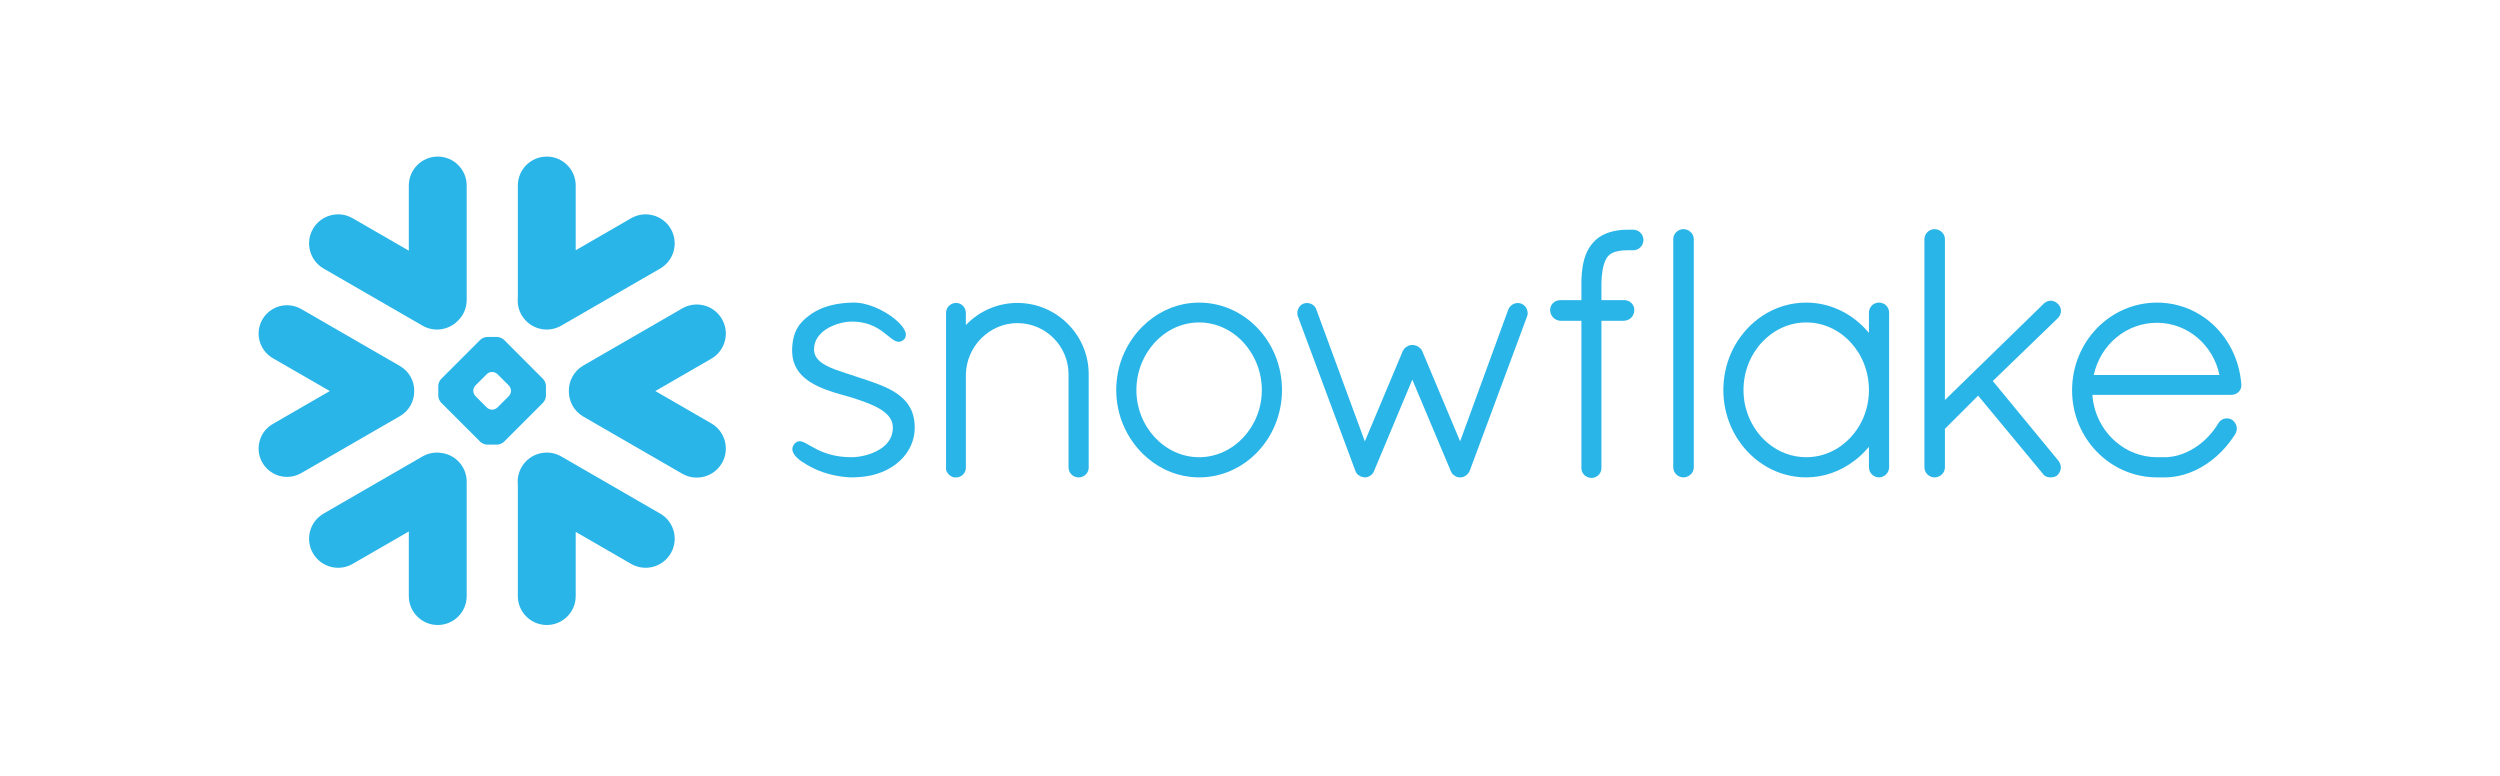 <svg width="232" height="72" viewBox="0 0 232 72" fill="none" xmlns="http://www.w3.org/2000/svg">
<g clip-path="url(#clip0_9618_537)">
<path d="M61.262 47.66L52.086 42.359C50.797 41.617 49.149 42.059 48.403 43.348C48.113 43.855 48 44.414 48.055 44.957V55.316C48.055 56.797 49.258 58 50.742 58C52.223 58 53.426 56.797 53.426 55.316V49.359L58.566 52.328C59.856 53.074 61.508 52.629 62.25 51.34C62.996 50.051 62.555 48.402 61.262 47.66Z" fill="#29B5E8"/>
<path d="M38.441 36.301C38.457 35.344 37.953 34.453 37.125 33.973L27.949 28.676C27.551 28.445 27.094 28.324 26.637 28.324C25.695 28.324 24.82 28.828 24.352 29.641C23.625 30.898 24.059 32.512 25.317 33.238L30.605 36.289L25.317 39.344C24.707 39.695 24.27 40.262 24.09 40.941C23.906 41.621 24 42.332 24.352 42.941C24.82 43.754 25.695 44.258 26.633 44.258C27.094 44.258 27.551 44.137 27.949 43.906L37.125 38.609C37.945 38.133 38.449 37.25 38.441 36.301Z" fill="#29B5E8"/>
<path d="M30.031 24.922L39.207 30.219C40.277 30.84 41.598 30.637 42.441 29.812C42.977 29.32 43.309 28.617 43.309 27.836V17.219C43.309 15.734 42.106 14.531 40.625 14.531C39.141 14.531 37.938 15.734 37.938 17.219V23.262L32.727 20.254C31.438 19.508 29.789 19.949 29.043 21.238C28.297 22.527 28.742 24.176 30.031 24.922Z" fill="#29B5E8"/>
<path d="M50.664 36.73C50.664 36.934 50.547 37.215 50.402 37.363L46.766 41C46.621 41.145 46.336 41.262 46.133 41.262H45.207C45.004 41.262 44.719 41.145 44.574 41L40.934 37.363C40.789 37.215 40.672 36.934 40.672 36.73V35.805C40.672 35.598 40.789 35.316 40.934 35.172L44.574 31.531C44.719 31.387 45.004 31.27 45.207 31.27H46.133C46.336 31.27 46.621 31.387 46.766 31.531L50.402 35.172C50.547 35.316 50.664 35.598 50.664 35.805V36.73ZM47.418 36.285V36.246C47.418 36.098 47.332 35.891 47.227 35.781L46.152 34.711C46.047 34.602 45.84 34.516 45.688 34.516H45.648C45.5 34.516 45.293 34.602 45.184 34.711L44.113 35.781C44.008 35.887 43.922 36.094 43.922 36.246V36.285C43.922 36.438 44.008 36.645 44.113 36.75L45.184 37.824C45.293 37.93 45.5 38.016 45.648 38.016H45.688C45.84 38.016 46.047 37.93 46.152 37.824L47.227 36.75C47.332 36.645 47.418 36.438 47.418 36.285Z" fill="#29B5E8"/>
<path d="M52.086 30.219L61.262 24.922C62.551 24.18 62.996 22.527 62.25 21.238C61.504 19.949 59.855 19.508 58.566 20.254L53.426 23.223V17.219C53.426 15.734 52.223 14.531 50.742 14.531C49.258 14.531 48.055 15.734 48.055 17.219V27.625C48.004 28.164 48.109 28.727 48.402 29.234C49.148 30.523 50.797 30.965 52.086 30.219Z" fill="#29B5E8"/>
<path d="M41.047 42.047C40.438 41.93 39.785 42.027 39.207 42.359L30.031 47.66C28.742 48.402 28.297 50.051 29.043 51.34C29.789 52.633 31.438 53.074 32.727 52.328L37.938 49.32V55.316C37.938 56.797 39.141 58 40.625 58C42.106 58 43.309 56.797 43.309 55.316V44.699C43.309 43.359 42.328 42.25 41.047 42.047Z" fill="#29B5E8"/>
<path d="M66.996 29.609C66.254 28.316 64.601 27.875 63.312 28.621L54.137 33.918C53.258 34.426 52.773 35.355 52.789 36.301C52.781 37.242 53.266 38.16 54.137 38.66L63.312 43.961C64.601 44.703 66.25 44.262 66.996 42.973C67.742 41.684 67.297 40.035 66.008 39.289L60.812 36.289L66.008 33.289C67.301 32.547 67.742 30.898 66.996 29.609Z" fill="#29B5E8"/>
<path d="M207.996 35.668V35.672V35.77C207.996 36.27 207.578 36.641 207.062 36.641H194.172C194.195 36.945 194.234 37.242 194.297 37.535C194.895 40.328 197.285 42.406 200.125 42.43C200.133 42.43 200.277 42.43 200.5 42.43C200.535 42.43 200.57 42.43 200.605 42.43H200.875C200.934 42.43 200.992 42.43 201.055 42.426C201.109 42.426 201.164 42.422 201.219 42.418C201.223 42.418 201.227 42.418 201.23 42.414C202.172 42.34 203.121 41.961 203.969 41.352C203.969 41.352 203.969 41.352 203.973 41.352C204.016 41.32 204.062 41.285 204.105 41.25C204.113 41.246 204.121 41.238 204.133 41.23C204.168 41.203 204.207 41.172 204.246 41.141C204.262 41.129 204.273 41.117 204.289 41.105C204.32 41.082 204.352 41.055 204.383 41.027C204.402 41.012 204.426 40.992 204.445 40.977C204.469 40.953 204.492 40.93 204.52 40.91C204.543 40.887 204.57 40.863 204.594 40.84C204.613 40.824 204.633 40.805 204.652 40.785C204.684 40.758 204.711 40.73 204.742 40.703C204.758 40.688 204.773 40.668 204.789 40.652C204.82 40.621 204.852 40.59 204.883 40.559C204.898 40.543 204.91 40.531 204.926 40.516C204.957 40.48 204.988 40.445 205.02 40.41C205.035 40.398 205.047 40.383 205.059 40.367C205.094 40.332 205.125 40.297 205.156 40.262C205.168 40.246 205.184 40.23 205.195 40.215C205.227 40.176 205.254 40.141 205.285 40.105C205.301 40.086 205.316 40.066 205.332 40.047C205.359 40.012 205.387 39.98 205.41 39.949C205.434 39.918 205.453 39.891 205.473 39.863C205.492 39.836 205.512 39.812 205.531 39.785C205.562 39.742 205.594 39.699 205.621 39.656C205.633 39.641 205.641 39.629 205.648 39.617C205.727 39.504 205.801 39.387 205.875 39.266C205.875 39.266 205.875 39.262 205.879 39.258C205.895 39.23 205.914 39.207 205.934 39.18C205.941 39.168 205.949 39.156 205.961 39.148C205.973 39.129 205.988 39.117 206 39.102C206.012 39.09 206.023 39.078 206.035 39.066C206.051 39.055 206.062 39.043 206.078 39.031C206.09 39.02 206.102 39.008 206.117 39C206.137 38.984 206.16 38.969 206.184 38.957C206.199 38.945 206.219 38.934 206.234 38.926C206.254 38.918 206.27 38.91 206.285 38.902C206.301 38.895 206.316 38.891 206.328 38.883C206.352 38.875 206.371 38.871 206.395 38.863C206.406 38.859 206.414 38.855 206.426 38.852C206.5 38.836 206.578 38.824 206.652 38.824C206.734 38.824 206.82 38.836 206.898 38.859C206.902 38.859 206.902 38.859 206.906 38.859C206.938 38.871 206.973 38.879 207.004 38.895C207.012 38.898 207.02 38.898 207.027 38.902C207.062 38.918 207.094 38.934 207.125 38.953L207.141 38.961C207.57 39.273 207.703 39.82 207.441 40.27L207.438 40.273C207.406 40.324 207.375 40.375 207.344 40.422C207.336 40.434 207.328 40.445 207.32 40.457C206.406 41.848 205.164 42.957 203.777 43.621C203.746 43.633 203.719 43.648 203.688 43.664C203.684 43.664 203.676 43.668 203.672 43.668C203.031 43.965 202.344 44.172 201.609 44.258C201.594 44.258 201.578 44.262 201.562 44.262C201.5 44.27 201.438 44.277 201.375 44.281C201.34 44.281 201.305 44.285 201.266 44.289C201.223 44.289 201.176 44.293 201.133 44.297C201.047 44.297 200.961 44.301 200.875 44.301C200.863 44.301 200.539 44.301 200.32 44.301C200.195 44.301 200.125 44.301 200.117 44.301C195.781 44.27 192.289 40.652 192.289 36.223C192.289 31.719 195.805 28.082 200.176 28.082C200.305 28.082 200.434 28.086 200.562 28.09C202.086 28.168 203.492 28.688 204.66 29.539C204.664 29.543 204.668 29.547 204.672 29.547C204.738 29.594 204.801 29.645 204.863 29.691C204.895 29.719 204.93 29.746 204.965 29.773C204.996 29.797 205.027 29.824 205.059 29.848C206.703 31.219 207.812 33.277 207.996 35.66V35.668ZM194.297 34.801H205.965C205.387 31.988 202.969 29.953 200.176 29.953C197.332 29.953 194.934 31.949 194.297 34.801Z" fill="#29B5E8"/>
<path d="M175.039 28.355C175.184 28.5 175.281 28.695 175.305 28.922C175.305 28.953 175.309 28.984 175.309 29.016V43.363C175.309 43.875 174.879 44.301 174.371 44.301C173.863 44.301 173.438 43.875 173.438 43.363V41.457C173.082 41.887 172.691 42.277 172.266 42.617C172.254 42.629 172.242 42.637 172.23 42.648C172.191 42.68 172.148 42.711 172.109 42.738C170.82 43.73 169.254 44.301 167.617 44.301C164.98 44.301 162.66 42.898 161.277 40.773C161.266 40.758 161.25 40.738 161.238 40.723C161.199 40.656 161.16 40.59 161.117 40.52C161.09 40.477 161.066 40.434 161.039 40.391C161.012 40.348 160.988 40.301 160.965 40.254C160.926 40.188 160.887 40.117 160.852 40.051C160.84 40.027 160.832 40.004 160.82 39.98C160.309 38.965 159.992 37.82 159.938 36.605C159.93 36.469 159.926 36.332 159.926 36.191C159.926 36.051 159.93 35.914 159.938 35.777C159.992 34.562 160.309 33.418 160.82 32.398C160.832 32.379 160.84 32.355 160.852 32.332C160.887 32.266 160.926 32.195 160.965 32.129C160.988 32.082 161.012 32.035 161.039 31.992C161.063 31.949 161.09 31.906 161.117 31.863C161.156 31.797 161.199 31.727 161.238 31.66C161.25 31.645 161.266 31.625 161.277 31.609C162.66 29.484 164.98 28.082 167.617 28.082C169.398 28.082 171.082 28.734 172.422 29.871C172.789 30.18 173.129 30.52 173.438 30.895V29.016C173.438 28.984 173.438 28.953 173.441 28.922C173.465 28.695 173.563 28.5 173.707 28.355C173.707 28.355 173.707 28.355 173.707 28.352C173.723 28.336 173.742 28.324 173.758 28.309C173.762 28.305 173.77 28.297 173.773 28.293C173.785 28.281 173.801 28.273 173.812 28.266C173.824 28.258 173.836 28.246 173.848 28.238C173.855 28.234 173.863 28.23 173.871 28.223C173.891 28.215 173.906 28.203 173.926 28.191C173.93 28.191 173.934 28.188 173.938 28.188C173.961 28.176 173.984 28.164 174.008 28.152C174.008 28.152 174.008 28.152 174.012 28.152C174.066 28.129 174.125 28.113 174.184 28.102C174.187 28.102 174.195 28.098 174.199 28.098C174.223 28.094 174.25 28.09 174.277 28.086C174.309 28.086 174.34 28.082 174.371 28.082C174.406 28.082 174.438 28.086 174.469 28.086C174.496 28.09 174.52 28.094 174.547 28.098C174.551 28.098 174.555 28.102 174.562 28.102C174.621 28.113 174.68 28.129 174.734 28.152H174.738C174.762 28.164 174.785 28.176 174.805 28.188C174.812 28.188 174.816 28.191 174.82 28.191C174.836 28.203 174.855 28.215 174.871 28.223C174.879 28.23 174.891 28.234 174.898 28.238C174.91 28.246 174.922 28.258 174.934 28.266C174.945 28.273 174.957 28.281 174.969 28.293C174.977 28.297 174.98 28.305 174.988 28.309C175.004 28.324 175.023 28.336 175.035 28.352C175.039 28.355 175.039 28.355 175.039 28.355ZM167.617 42.43C170.824 42.43 173.438 39.633 173.438 36.191C173.438 32.734 170.824 29.922 167.617 29.922C164.434 29.922 161.797 32.73 161.797 36.191C161.797 36.301 161.801 36.406 161.805 36.512C161.805 36.559 161.812 36.602 161.812 36.645C161.816 36.707 161.82 36.77 161.828 36.828C161.832 36.879 161.84 36.926 161.844 36.973C161.852 37.027 161.855 37.086 161.863 37.141C161.871 37.184 161.879 37.223 161.883 37.262C161.895 37.324 161.902 37.387 161.914 37.449C161.922 37.48 161.93 37.508 161.934 37.535C161.949 37.609 161.965 37.68 161.98 37.754C161.984 37.77 161.988 37.785 161.996 37.801C162.66 40.473 164.941 42.43 167.617 42.43Z" fill="#29B5E8"/>
<path d="M151.559 21.316H151.305C151.273 21.316 151.238 21.316 151.207 21.32C151.172 21.316 151.141 21.316 151.105 21.316C151.016 21.316 150.926 21.316 150.836 21.32C150.82 21.32 150.801 21.324 150.785 21.324C150.715 21.324 150.645 21.328 150.574 21.336C150.562 21.336 150.547 21.336 150.535 21.336C150.461 21.344 150.391 21.348 150.32 21.355C150.313 21.359 150.305 21.359 150.297 21.359C150.219 21.371 150.145 21.379 150.074 21.391C150.07 21.391 150.066 21.391 150.066 21.391C149.594 21.465 149.168 21.598 148.789 21.785C148.789 21.789 148.785 21.789 148.781 21.789C148.727 21.82 148.668 21.852 148.613 21.883C148.602 21.887 148.594 21.895 148.582 21.902C148.535 21.93 148.488 21.957 148.441 21.988C148.422 22 148.406 22.016 148.391 22.027C148.352 22.051 148.316 22.078 148.277 22.105C148.25 22.129 148.223 22.152 148.195 22.172C148.172 22.191 148.148 22.211 148.125 22.23C148.082 22.27 148.043 22.305 148.004 22.344C147.996 22.352 147.988 22.359 147.98 22.367C147.934 22.418 147.887 22.465 147.84 22.516C147.832 22.527 147.824 22.539 147.816 22.547C147.777 22.59 147.738 22.633 147.703 22.676C147.691 22.695 147.676 22.715 147.664 22.734C147.633 22.773 147.605 22.809 147.578 22.848C147.57 22.863 147.563 22.875 147.551 22.887C147.52 22.934 147.488 22.98 147.461 23.027C147.457 23.035 147.453 23.039 147.449 23.047C147.195 23.465 147.016 23.957 146.902 24.551C146.902 24.559 146.902 24.57 146.898 24.578C146.883 24.652 146.871 24.73 146.859 24.809C146.855 24.832 146.852 24.855 146.852 24.879C146.84 24.945 146.832 25.012 146.824 25.082C146.82 25.121 146.816 25.16 146.812 25.203C146.805 25.258 146.797 25.309 146.793 25.367C146.789 25.426 146.785 25.484 146.781 25.547C146.777 25.586 146.777 25.625 146.773 25.668C146.77 25.75 146.766 25.836 146.762 25.922C146.762 25.945 146.758 25.961 146.758 25.98C146.754 26.09 146.754 26.203 146.754 26.312V27.855H144.809C144.687 27.852 144.566 27.875 144.457 27.914C144.105 28.043 143.855 28.375 143.855 28.762C143.855 29.125 144.035 29.434 144.316 29.613C144.457 29.703 144.621 29.758 144.801 29.766H144.809V29.77H146.754V43.395C146.75 43.414 146.754 43.43 146.754 43.449C146.754 43.461 146.754 43.473 146.754 43.484C146.766 43.703 146.855 43.902 147 44.055L147.004 44.059C147.023 44.078 147.047 44.098 147.066 44.117C147.07 44.121 147.074 44.121 147.078 44.125C147.094 44.141 147.113 44.152 147.129 44.164C147.137 44.172 147.148 44.18 147.156 44.184C147.164 44.191 147.172 44.195 147.184 44.199C147.336 44.297 147.516 44.352 147.707 44.352C147.738 44.352 147.77 44.348 147.797 44.344C147.98 44.328 148.148 44.25 148.285 44.137L148.289 44.133C148.309 44.117 148.324 44.102 148.34 44.082C148.344 44.078 148.352 44.074 148.355 44.07C148.371 44.055 148.383 44.039 148.395 44.027C148.543 43.848 148.625 43.625 148.613 43.395V29.77H150.707V29.766H150.715C151.27 29.738 151.676 29.305 151.66 28.766C151.66 28.762 151.66 28.762 151.66 28.758C151.664 28.738 151.66 28.719 151.66 28.699C151.66 28.691 151.66 28.684 151.66 28.68C151.645 28.473 151.555 28.285 151.414 28.141C151.414 28.141 151.414 28.141 151.414 28.137C151.41 28.137 151.41 28.137 151.41 28.137C151.391 28.117 151.375 28.102 151.355 28.086C151.348 28.078 151.34 28.074 151.336 28.066C151.32 28.055 151.309 28.047 151.293 28.035C151.281 28.027 151.266 28.016 151.254 28.008C151.246 28.004 151.234 27.996 151.227 27.992C151.207 27.98 151.187 27.969 151.168 27.961C151.164 27.957 151.156 27.953 151.152 27.953C151.129 27.941 151.105 27.93 151.082 27.922C151.078 27.918 151.074 27.918 151.066 27.914C151.043 27.906 151.02 27.898 150.996 27.891C150.988 27.891 150.98 27.887 150.973 27.887C150.949 27.883 150.93 27.875 150.906 27.871C150.895 27.871 150.883 27.871 150.871 27.867C150.855 27.863 150.836 27.863 150.816 27.859C150.801 27.859 150.785 27.859 150.773 27.859C150.762 27.859 150.75 27.855 150.738 27.855C150.727 27.855 150.711 27.855 150.707 27.855H148.613V26.316C148.613 26.305 148.613 26.293 148.613 26.285C148.617 26.207 148.617 26.129 148.621 26.055C148.621 26.035 148.621 26.012 148.625 25.992C148.625 25.926 148.629 25.859 148.633 25.797C148.633 25.785 148.637 25.77 148.637 25.758C148.641 25.684 148.648 25.609 148.656 25.539C148.73 24.777 148.895 24.297 149.066 24.004C149.07 23.996 149.07 23.992 149.074 23.984C149.086 23.965 149.102 23.945 149.113 23.926C149.121 23.91 149.133 23.895 149.145 23.879C149.148 23.871 149.156 23.855 149.164 23.848C149.184 23.82 149.203 23.797 149.227 23.773C149.473 23.496 149.855 23.328 150.41 23.262C150.418 23.262 150.422 23.258 150.434 23.258C150.465 23.254 150.5 23.25 150.531 23.25C150.547 23.246 150.566 23.246 150.582 23.242C150.613 23.242 150.641 23.238 150.672 23.238C150.695 23.238 150.715 23.234 150.742 23.234C150.77 23.23 150.797 23.23 150.824 23.23C150.852 23.23 150.879 23.227 150.906 23.227C150.934 23.227 150.961 23.227 150.988 23.227C151.027 23.227 151.066 23.227 151.105 23.227H151.109C151.141 23.227 151.168 23.223 151.199 23.219C151.234 23.223 151.27 23.227 151.305 23.227H151.559C152.082 23.227 152.512 22.797 152.512 22.27C152.512 21.742 152.082 21.316 151.559 21.316Z" fill="#29B5E8"/>
<path d="M156.598 21.344C156.598 21.344 156.594 21.34 156.59 21.34C156.57 21.332 156.555 21.324 156.531 21.32C156.523 21.316 156.512 21.312 156.5 21.309C156.484 21.305 156.469 21.301 156.453 21.297C156.438 21.293 156.422 21.285 156.41 21.285C156.391 21.281 156.375 21.277 156.355 21.277C156.34 21.273 156.328 21.273 156.312 21.27C156.281 21.266 156.246 21.266 156.215 21.266C155.707 21.266 155.277 21.691 155.277 22.199V43.363C155.277 43.875 155.707 44.301 156.215 44.301C156.246 44.301 156.281 44.301 156.312 44.297C156.316 44.297 156.324 44.293 156.328 44.293C156.355 44.289 156.383 44.285 156.41 44.281C156.414 44.281 156.422 44.277 156.43 44.277C156.453 44.27 156.477 44.266 156.5 44.258C156.504 44.258 156.508 44.258 156.512 44.254C156.871 44.141 157.137 43.836 157.176 43.461C157.18 43.43 157.184 43.398 157.184 43.363V22.199C157.184 22.168 157.18 22.137 157.176 22.105C157.141 21.762 156.914 21.477 156.598 21.344Z" fill="#29B5E8"/>
<path d="M84.875 39.32C84.867 39.266 84.867 39.215 84.859 39.164C84.856 39.125 84.852 39.09 84.848 39.055C84.84 39.012 84.836 38.973 84.828 38.93C84.82 38.891 84.812 38.852 84.805 38.809C84.801 38.777 84.793 38.742 84.785 38.711C84.773 38.664 84.766 38.621 84.754 38.574C84.746 38.551 84.738 38.523 84.731 38.5C84.719 38.449 84.703 38.402 84.684 38.355C84.68 38.336 84.672 38.316 84.668 38.301C84.648 38.246 84.629 38.195 84.606 38.141C84.602 38.133 84.598 38.121 84.594 38.109C84.566 38.055 84.543 37.996 84.516 37.941C84.512 37.938 84.512 37.934 84.508 37.93C84.285 37.48 83.969 37.105 83.582 36.789C83.582 36.785 83.582 36.785 83.578 36.785C83.523 36.742 83.469 36.695 83.41 36.652C83.41 36.652 83.406 36.648 83.402 36.645C83.398 36.645 83.394 36.641 83.391 36.637C83.356 36.613 83.32 36.586 83.289 36.562C82.809 36.223 82.277 35.953 81.504 35.656C81.492 35.652 81.481 35.648 81.469 35.645C81.457 35.637 81.441 35.633 81.43 35.625C80.992 35.461 80.539 35.305 80.074 35.152C80.074 35.152 80.074 35.152 80.07 35.152C80.07 35.152 80.066 35.152 80.066 35.148C80.059 35.148 80.051 35.145 80.039 35.141C79.996 35.125 79.949 35.109 79.887 35.09C79.856 35.082 79.832 35.074 79.809 35.066C79.652 35.012 79.492 34.961 79.332 34.906C79.219 34.867 79.098 34.828 78.953 34.781C78.914 34.77 78.82 34.738 78.742 34.715C78.738 34.715 78.738 34.711 78.734 34.711C78.688 34.695 78.641 34.68 78.59 34.664C78.199 34.539 77.879 34.43 77.606 34.328C77.16 34.164 76.754 33.988 76.422 33.777C76.414 33.773 76.406 33.77 76.402 33.766C75.949 33.477 75.637 33.121 75.562 32.656L75.559 32.652C75.555 32.621 75.551 32.586 75.551 32.555C75.547 32.547 75.547 32.543 75.547 32.539C75.543 32.5 75.543 32.465 75.543 32.426C75.543 32.371 75.547 32.316 75.551 32.266C75.551 32.25 75.551 32.238 75.555 32.227C75.559 32.184 75.562 32.145 75.566 32.105C75.57 32.094 75.57 32.082 75.574 32.07C75.582 32.027 75.59 31.988 75.598 31.945C75.602 31.941 75.602 31.934 75.606 31.926C75.617 31.879 75.629 31.836 75.644 31.793C75.644 31.789 75.644 31.789 75.644 31.789C75.848 31.184 76.328 30.734 76.894 30.418C76.934 30.398 76.973 30.379 77.008 30.359C77.047 30.34 77.082 30.32 77.117 30.305C77.176 30.277 77.234 30.25 77.293 30.227C77.328 30.211 77.359 30.195 77.394 30.184C77.457 30.16 77.519 30.137 77.582 30.113C77.613 30.102 77.648 30.09 77.684 30.078C77.746 30.059 77.805 30.039 77.867 30.023C77.906 30.012 77.941 30 77.981 29.992C78.039 29.977 78.098 29.965 78.152 29.949C78.191 29.941 78.231 29.934 78.269 29.926C78.332 29.914 78.391 29.902 78.445 29.895C78.481 29.891 78.512 29.887 78.547 29.879C78.613 29.871 78.684 29.863 78.754 29.859C78.769 29.855 78.785 29.855 78.805 29.852C78.891 29.848 78.977 29.844 79.059 29.844C79.156 29.844 79.254 29.848 79.348 29.852C79.363 29.852 79.379 29.852 79.391 29.852C80.082 29.895 80.641 30.062 81.102 30.285C81.137 30.301 81.172 30.32 81.207 30.336C81.227 30.348 81.246 30.359 81.266 30.367C81.309 30.391 81.352 30.414 81.398 30.441C81.406 30.445 81.414 30.449 81.422 30.453C81.469 30.48 81.516 30.512 81.562 30.539C81.566 30.543 81.57 30.543 81.57 30.543C81.621 30.574 81.672 30.609 81.723 30.641C81.723 30.645 81.727 30.645 81.727 30.648C81.777 30.68 81.824 30.711 81.871 30.746C81.891 30.762 81.906 30.773 81.926 30.785C82.035 30.867 82.207 31 82.363 31.129C82.383 31.141 82.398 31.152 82.41 31.164C82.527 31.262 82.637 31.348 82.742 31.426C82.762 31.441 82.777 31.453 82.789 31.461C82.793 31.465 82.797 31.469 82.801 31.469C82.812 31.477 82.824 31.484 82.836 31.492C82.863 31.512 82.894 31.531 82.922 31.551C82.934 31.559 82.945 31.562 82.957 31.57C82.984 31.586 83.012 31.602 83.039 31.617C83.051 31.621 83.059 31.625 83.07 31.629C83.102 31.645 83.129 31.656 83.16 31.668C83.168 31.672 83.172 31.672 83.18 31.676C83.215 31.688 83.25 31.699 83.285 31.703C83.285 31.703 83.285 31.703 83.289 31.707C83.367 31.719 83.441 31.723 83.519 31.703C83.527 31.703 83.535 31.699 83.543 31.699C83.562 31.695 83.586 31.688 83.606 31.684C83.613 31.68 83.617 31.676 83.625 31.672C83.633 31.672 83.641 31.668 83.648 31.664C83.68 31.648 83.711 31.633 83.742 31.613C83.75 31.613 83.754 31.609 83.758 31.605C83.793 31.582 83.824 31.559 83.856 31.531C83.859 31.527 83.859 31.527 83.859 31.527C83.887 31.504 83.91 31.477 83.934 31.449C83.949 31.43 83.965 31.406 83.977 31.383C83.981 31.379 83.984 31.375 83.984 31.371C84.148 31.098 84.055 30.738 83.766 30.348C83.762 30.34 83.758 30.332 83.75 30.324C83.738 30.309 83.731 30.297 83.719 30.281C83.055 29.422 81.543 28.48 80.141 28.18C80.133 28.18 80.125 28.18 80.117 28.176C80.059 28.164 79.996 28.152 79.938 28.141C79.922 28.141 79.902 28.137 79.887 28.133C79.836 28.125 79.785 28.117 79.734 28.113C79.715 28.109 79.695 28.105 79.676 28.105C79.629 28.102 79.578 28.098 79.531 28.094C79.512 28.09 79.492 28.09 79.477 28.086C79.41 28.086 79.348 28.082 79.285 28.082C79.184 28.082 79.082 28.082 78.984 28.086C78.93 28.086 78.875 28.09 78.816 28.094C78.777 28.098 78.731 28.098 78.691 28.098C78.613 28.105 78.539 28.109 78.465 28.117C78.445 28.117 78.422 28.117 78.402 28.121C78.316 28.129 78.231 28.137 78.148 28.148C78.137 28.148 78.129 28.148 78.121 28.148C78.031 28.16 77.945 28.172 77.859 28.188C77.856 28.188 77.848 28.188 77.844 28.188C77.758 28.199 77.672 28.215 77.59 28.23C77.586 28.23 77.582 28.234 77.574 28.234C77.398 28.266 77.227 28.305 77.062 28.348C77.059 28.348 77.059 28.352 77.059 28.352C76.977 28.371 76.894 28.395 76.812 28.418C76.734 28.441 76.66 28.469 76.59 28.492C76.582 28.492 76.578 28.496 76.57 28.496C76.5 28.523 76.43 28.547 76.359 28.574C76.352 28.578 76.344 28.582 76.34 28.582C76.269 28.609 76.207 28.637 76.141 28.668C76.133 28.672 76.121 28.672 76.113 28.68C76.055 28.703 75.992 28.734 75.938 28.762C75.922 28.77 75.91 28.773 75.898 28.781C75.84 28.809 75.785 28.836 75.731 28.867C75.715 28.875 75.703 28.883 75.688 28.891C75.637 28.918 75.586 28.949 75.535 28.98C75.519 28.988 75.504 28.996 75.488 29.008C75.422 29.047 75.359 29.09 75.297 29.129C75.223 29.184 75.148 29.234 75.082 29.289C75.074 29.289 75.07 29.293 75.07 29.297C74.738 29.543 74.453 29.805 74.219 30.109C74.211 30.121 74.199 30.133 74.191 30.145C74.164 30.188 74.133 30.227 74.106 30.266C74.086 30.297 74.066 30.328 74.047 30.359C74.031 30.383 74.016 30.406 74.004 30.43C73.973 30.48 73.945 30.531 73.918 30.586C73.914 30.594 73.91 30.598 73.906 30.605C73.695 31.023 73.574 31.504 73.527 32.086C73.527 32.094 73.527 32.102 73.523 32.109C73.519 32.211 73.512 32.312 73.508 32.422C73.508 32.504 73.508 32.586 73.512 32.668C73.512 32.68 73.512 32.691 73.512 32.703C73.555 33.82 74.062 34.66 74.981 35.312C74.988 35.316 74.996 35.324 75.004 35.328C75.043 35.355 75.082 35.383 75.121 35.41C75.148 35.43 75.18 35.445 75.207 35.465C75.215 35.473 75.227 35.477 75.234 35.48C76.141 36.055 77.25 36.383 78.176 36.645C78.629 36.777 79.035 36.891 79.156 36.926C79.184 36.934 79.211 36.941 79.234 36.953C79.789 37.137 80.215 37.285 80.566 37.426C80.594 37.434 80.617 37.445 80.644 37.453C80.652 37.457 80.664 37.461 80.676 37.469C80.875 37.551 81.07 37.637 81.258 37.73C81.414 37.809 81.559 37.891 81.703 37.977C82.074 38.207 82.359 38.457 82.551 38.73C82.559 38.738 82.562 38.746 82.566 38.754C82.586 38.777 82.602 38.801 82.613 38.828C82.625 38.844 82.633 38.855 82.641 38.871C82.652 38.891 82.664 38.91 82.672 38.93C82.684 38.949 82.691 38.973 82.703 38.992C82.711 39.008 82.719 39.023 82.727 39.039C82.734 39.062 82.746 39.086 82.754 39.113C82.758 39.125 82.766 39.141 82.769 39.156C82.777 39.184 82.785 39.211 82.793 39.238C82.797 39.25 82.801 39.262 82.805 39.277C82.812 39.305 82.82 39.336 82.824 39.363C82.828 39.375 82.832 39.391 82.832 39.402C82.836 39.434 82.84 39.465 82.844 39.496C82.848 39.508 82.848 39.52 82.848 39.531C82.852 39.578 82.856 39.621 82.856 39.668C82.856 39.738 82.852 39.805 82.848 39.871C82.848 39.891 82.844 39.91 82.844 39.93C82.84 39.98 82.832 40.031 82.82 40.082C82.82 40.098 82.816 40.113 82.812 40.129C82.789 40.266 82.75 40.395 82.699 40.523C82.695 40.527 82.695 40.531 82.695 40.535C82.668 40.594 82.641 40.656 82.609 40.711C82.606 40.719 82.606 40.723 82.602 40.727C82.535 40.852 82.457 40.973 82.359 41.086C82.312 41.145 82.262 41.199 82.211 41.254C82.207 41.254 82.207 41.254 82.207 41.258C82.102 41.363 81.984 41.461 81.863 41.551C81.859 41.555 81.856 41.555 81.856 41.559C81.797 41.598 81.738 41.641 81.68 41.676C81.672 41.684 81.664 41.688 81.656 41.691C81.555 41.754 81.445 41.816 81.336 41.871C81.297 41.891 81.258 41.91 81.215 41.93C81.172 41.949 81.125 41.973 81.078 41.992C81.039 42.008 81.004 42.023 80.965 42.039C80.859 42.078 80.758 42.117 80.652 42.152C80.637 42.156 80.621 42.16 80.606 42.168C80.543 42.188 80.481 42.203 80.418 42.223C80.402 42.227 80.383 42.234 80.367 42.238C80.16 42.293 79.957 42.336 79.766 42.367C79.762 42.367 79.758 42.367 79.754 42.367C79.656 42.383 79.562 42.395 79.473 42.406C79.438 42.41 79.406 42.414 79.371 42.414C79.34 42.418 79.309 42.418 79.273 42.422C79.199 42.426 79.121 42.43 79.051 42.43C78.906 42.43 78.766 42.426 78.629 42.418C78.574 42.418 78.519 42.414 78.465 42.41C78.391 42.402 78.312 42.398 78.242 42.391C78.176 42.387 78.106 42.379 78.043 42.371C77.984 42.363 77.93 42.355 77.875 42.348C77.754 42.328 77.641 42.312 77.527 42.289C77.477 42.277 77.422 42.27 77.371 42.258C77.312 42.242 77.254 42.23 77.195 42.215C77.129 42.199 77.066 42.184 77.004 42.164C76.961 42.152 76.914 42.141 76.875 42.129C76.769 42.098 76.664 42.062 76.562 42.023C76.539 42.016 76.516 42.008 76.492 42C76.266 41.914 76.043 41.82 75.824 41.711C75.816 41.707 75.805 41.699 75.793 41.695C75.652 41.625 75.414 41.492 75.188 41.363C75.168 41.352 75.144 41.34 75.125 41.328C74.965 41.234 74.828 41.156 74.699 41.094C74.688 41.086 74.68 41.082 74.672 41.078C74.664 41.074 74.656 41.07 74.652 41.07C74.617 41.055 74.59 41.039 74.559 41.027C74.547 41.023 74.539 41.02 74.531 41.016C74.449 40.984 74.375 40.961 74.301 40.953C74.277 40.949 74.254 40.949 74.231 40.949C74.223 40.945 74.215 40.945 74.207 40.945C74.059 40.945 73.93 40.996 73.809 41.109C73.781 41.133 73.758 41.156 73.734 41.184C73.731 41.191 73.723 41.199 73.715 41.207C73.699 41.227 73.688 41.242 73.676 41.258C73.668 41.27 73.66 41.281 73.656 41.289C73.644 41.305 73.633 41.32 73.625 41.336C73.617 41.348 73.613 41.359 73.609 41.371C73.602 41.387 73.594 41.402 73.586 41.418C73.582 41.43 73.578 41.438 73.574 41.449C73.566 41.469 73.562 41.484 73.559 41.5C73.555 41.512 73.551 41.52 73.551 41.531C73.547 41.551 73.543 41.57 73.539 41.59C73.539 41.598 73.535 41.605 73.535 41.613C73.531 41.641 73.531 41.664 73.531 41.688C73.531 41.691 73.531 41.695 73.531 41.699C73.531 41.73 73.535 41.758 73.543 41.789C73.543 41.793 73.543 41.801 73.543 41.805C73.551 41.828 73.555 41.855 73.562 41.879C73.566 41.891 73.57 41.902 73.574 41.914C73.582 41.934 73.586 41.957 73.598 41.977C73.602 41.988 73.606 41.996 73.609 42.004C73.66 42.121 73.742 42.242 73.848 42.359C73.961 42.484 74.106 42.609 74.273 42.738C74.277 42.738 74.277 42.738 74.277 42.742C74.324 42.773 74.371 42.809 74.422 42.844C74.434 42.852 74.441 42.859 74.453 42.863C74.59 42.957 74.734 43.047 74.898 43.141C74.938 43.164 74.977 43.188 75.016 43.207C75.055 43.23 75.094 43.25 75.133 43.27C75.18 43.297 75.234 43.324 75.285 43.352C75.32 43.367 75.352 43.387 75.387 43.402C75.465 43.441 75.547 43.48 75.629 43.52C75.641 43.527 75.648 43.531 75.66 43.535C75.75 43.578 75.84 43.617 75.93 43.652C75.969 43.668 76.004 43.684 76.043 43.699C76.051 43.703 76.059 43.707 76.066 43.707C76.902 44.035 77.934 44.254 78.844 44.293C78.91 44.297 78.981 44.301 79.047 44.301H79.051C79.082 44.301 79.109 44.301 79.141 44.297C79.211 44.297 79.281 44.297 79.352 44.297C79.359 44.297 79.367 44.297 79.375 44.293C80.856 44.246 82.07 43.863 83.106 43.105C83.106 43.102 83.106 43.102 83.106 43.102C84.254 42.234 84.887 41.012 84.887 39.664C84.887 39.578 84.883 39.492 84.879 39.41C84.879 39.379 84.875 39.348 84.875 39.32Z" fill="#29B5E8"/>
<path d="M94.426 28.113C94.422 28.113 94.418 28.113 94.414 28.113C92.594 28.113 90.875 28.855 89.633 30.168V29.051C89.633 28.535 89.234 28.113 88.731 28.113C88.695 28.113 88.664 28.117 88.633 28.117C88.41 28.141 88.215 28.238 88.07 28.383C88.066 28.383 88.066 28.383 88.062 28.387C88.051 28.402 88.035 28.418 88.023 28.434C88.016 28.438 88.008 28.445 88.004 28.453C87.992 28.465 87.984 28.477 87.977 28.488C87.969 28.5 87.961 28.512 87.949 28.523C87.945 28.531 87.941 28.539 87.938 28.547C87.926 28.566 87.914 28.586 87.902 28.602C87.902 28.605 87.902 28.609 87.898 28.613C87.887 28.637 87.875 28.66 87.863 28.684C87.844 28.742 87.824 28.801 87.812 28.859C87.812 28.863 87.812 28.867 87.809 28.867C87.805 28.898 87.801 28.926 87.797 28.953C87.797 28.984 87.793 29.016 87.793 29.051V43.559L87.781 43.621L87.828 43.66C87.828 43.68 87.832 43.707 87.844 43.734C87.844 43.738 87.848 43.746 87.848 43.75C87.856 43.77 87.867 43.793 87.887 43.812C88.008 44.043 88.231 44.219 88.492 44.297L88.512 44.301H88.731C88.766 44.301 88.801 44.301 88.836 44.297C88.859 44.293 88.883 44.285 88.906 44.281C88.918 44.281 88.926 44.281 88.938 44.277C88.969 44.27 89 44.262 89.031 44.25C89.031 44.25 89.031 44.25 89.035 44.25C89.199 44.191 89.34 44.09 89.434 43.953C89.438 43.949 89.441 43.945 89.445 43.941C89.508 43.875 89.543 43.805 89.578 43.707C89.582 43.695 89.586 43.688 89.586 43.68C89.59 43.676 89.59 43.676 89.59 43.672C89.606 43.625 89.617 43.578 89.629 43.531L89.633 43.516V34.734C89.695 32.117 91.836 29.988 94.406 29.984C94.41 29.984 94.41 29.984 94.414 29.984C97.031 29.984 99.16 32.113 99.16 34.73V43.363C99.16 43.398 99.164 43.43 99.168 43.461C99.188 43.688 99.285 43.883 99.43 44.027C99.43 44.027 99.434 44.027 99.434 44.031C99.449 44.047 99.465 44.059 99.481 44.074C99.488 44.082 99.492 44.086 99.5 44.09C99.512 44.102 99.523 44.109 99.535 44.117C99.547 44.129 99.559 44.137 99.57 44.145C99.582 44.148 99.59 44.152 99.598 44.16C99.613 44.172 99.633 44.18 99.648 44.191C99.652 44.191 99.656 44.195 99.664 44.195C99.684 44.207 99.707 44.219 99.731 44.23H99.734C99.789 44.254 99.848 44.27 99.906 44.281C99.914 44.281 99.918 44.285 99.922 44.285C99.949 44.289 99.973 44.293 100 44.297C100.031 44.301 100.063 44.301 100.098 44.301C100.129 44.301 100.16 44.301 100.191 44.297C100.219 44.293 100.246 44.289 100.27 44.285C100.273 44.285 100.281 44.281 100.285 44.281C100.348 44.27 100.402 44.254 100.461 44.23C100.484 44.219 100.508 44.207 100.531 44.195C100.535 44.195 100.539 44.191 100.543 44.191C100.563 44.18 100.578 44.172 100.598 44.16C100.605 44.152 100.613 44.148 100.621 44.145C100.633 44.137 100.645 44.129 100.656 44.117C100.668 44.109 100.684 44.102 100.695 44.09C100.699 44.086 100.707 44.082 100.711 44.074C100.727 44.059 100.746 44.047 100.762 44.031C100.762 44.027 100.762 44.027 100.762 44.027C100.91 43.883 101.008 43.688 101.027 43.461C101.031 43.43 101.031 43.398 101.031 43.363V34.73C101.031 31.086 98.07 28.121 94.426 28.113Z" fill="#29B5E8"/>
<path d="M111.277 28.082C115.52 28.082 118.969 31.719 118.969 36.191C118.969 40.664 115.52 44.301 111.277 44.301C111.145 44.301 111.016 44.297 110.887 44.289C110.867 44.289 110.852 44.289 110.832 44.285C110.719 44.281 110.605 44.27 110.496 44.258C110.492 44.258 110.488 44.258 110.484 44.258C108.809 44.074 107.242 43.309 105.996 42.055C105.945 42.004 105.891 41.953 105.844 41.898C105.84 41.898 105.84 41.895 105.836 41.895C105.809 41.867 105.785 41.836 105.758 41.805C105.699 41.742 105.641 41.676 105.582 41.609C105.535 41.559 105.492 41.5 105.445 41.445C105.414 41.402 105.379 41.359 105.344 41.316C105.273 41.23 105.207 41.141 105.145 41.051C105.137 41.039 105.129 41.027 105.121 41.016C104.359 39.949 103.863 38.719 103.676 37.414C103.656 37.293 103.645 37.172 103.633 37.051C103.629 37.039 103.629 37.023 103.625 37.008C103.613 36.895 103.605 36.785 103.602 36.672C103.598 36.648 103.598 36.625 103.598 36.598C103.59 36.465 103.586 36.328 103.586 36.191C103.586 36.055 103.59 35.918 103.598 35.785C103.598 35.758 103.598 35.734 103.602 35.711C103.605 35.598 103.613 35.484 103.625 35.375C103.629 35.359 103.629 35.344 103.633 35.332C103.645 35.211 103.656 35.09 103.676 34.969C103.863 33.664 104.359 32.434 105.121 31.367C105.125 31.355 105.133 31.344 105.141 31.336C105.207 31.242 105.273 31.152 105.344 31.062C105.375 31.023 105.41 30.984 105.441 30.941C105.488 30.883 105.535 30.828 105.582 30.77C105.637 30.707 105.691 30.648 105.75 30.586C105.777 30.555 105.809 30.52 105.836 30.488C105.84 30.488 105.84 30.484 105.844 30.484C105.887 30.434 105.938 30.387 105.984 30.34C107.23 29.082 108.801 28.309 110.484 28.125C110.488 28.125 110.492 28.125 110.496 28.125C110.605 28.113 110.719 28.105 110.832 28.098C110.852 28.098 110.867 28.094 110.887 28.094C111.016 28.086 111.145 28.082 111.277 28.082ZM117.066 35.555C117.066 35.551 117.066 35.551 117.066 35.547C116.93 34.141 116.352 32.871 115.488 31.891C115.449 31.848 115.414 31.805 115.375 31.762C115.352 31.738 115.328 31.715 115.305 31.691C115.258 31.645 115.215 31.598 115.168 31.551C115.125 31.508 115.078 31.469 115.035 31.43C115.008 31.406 114.984 31.379 114.957 31.355C114.887 31.293 114.816 31.234 114.746 31.176C114.746 31.176 114.742 31.176 114.742 31.172C113.926 30.512 112.945 30.078 111.891 29.957C111.879 29.957 111.871 29.953 111.863 29.953C111.781 29.941 111.703 29.938 111.621 29.934C111.602 29.93 111.586 29.93 111.57 29.93C111.473 29.922 111.375 29.922 111.277 29.922C111.18 29.922 111.082 29.922 110.984 29.93C110.969 29.93 110.953 29.93 110.934 29.934C110.852 29.938 110.773 29.941 110.691 29.953C110.684 29.953 110.676 29.957 110.664 29.957C109.609 30.078 108.629 30.512 107.812 31.172C107.812 31.176 107.809 31.176 107.809 31.176C107.738 31.234 107.668 31.293 107.598 31.355C107.57 31.379 107.547 31.402 107.52 31.426C107.477 31.469 107.43 31.508 107.387 31.551C107.344 31.594 107.301 31.641 107.254 31.688C107.23 31.711 107.207 31.734 107.18 31.762C107.145 31.801 107.109 31.844 107.07 31.887C106.207 32.867 105.625 34.141 105.488 35.547C105.488 35.551 105.488 35.551 105.488 35.555C105.48 35.645 105.473 35.734 105.469 35.828C105.469 35.844 105.465 35.859 105.465 35.875C105.461 35.98 105.457 36.086 105.457 36.191C105.457 39.625 108.098 42.43 111.277 42.43C114.457 42.43 117.098 39.625 117.098 36.191C117.098 36.086 117.094 35.98 117.09 35.875C117.09 35.859 117.086 35.844 117.086 35.828C117.082 35.734 117.074 35.645 117.066 35.555Z" fill="#29B5E8"/>
<path d="M141.575 28.484C141.567 28.476 141.563 28.469 141.555 28.461C141.461 28.344 141.336 28.25 141.196 28.191C141.196 28.191 141.196 28.191 141.192 28.191C141.176 28.18 141.157 28.176 141.141 28.168C141.133 28.168 141.125 28.164 141.114 28.16C140.989 28.117 140.852 28.109 140.719 28.129H140.715C140.446 28.172 140.188 28.336 140.043 28.578C140.043 28.578 140.043 28.578 140.039 28.578C140.02 28.617 139.996 28.656 139.981 28.695L139.977 28.699V28.703L135.5 40.957L131.985 32.59C131.95 32.512 131.903 32.441 131.848 32.375C131.657 32.152 131.364 32.012 131.063 32.012C131.016 32.012 130.973 32.012 130.926 32.023C130.922 32.023 130.918 32.023 130.91 32.023C130.598 32.078 130.305 32.297 130.172 32.59C130.172 32.594 130.172 32.594 130.172 32.594L126.657 40.961L124.953 36.332L122.149 28.703C122.133 28.66 122.117 28.625 122.098 28.586C122.094 28.582 122.094 28.582 122.09 28.578C122.004 28.418 121.867 28.293 121.703 28.215C121.703 28.215 121.7 28.215 121.7 28.211C121.617 28.176 121.532 28.148 121.442 28.133C121.434 28.133 121.43 28.133 121.422 28.129C121.379 28.125 121.332 28.121 121.289 28.121H121.285C121.274 28.121 121.266 28.121 121.258 28.121C121.239 28.121 121.219 28.121 121.2 28.125C121.188 28.125 121.172 28.129 121.16 28.129C121.141 28.133 121.125 28.133 121.11 28.137C121.098 28.14 121.086 28.14 121.075 28.144C121.055 28.148 121.035 28.152 121.016 28.16C121.008 28.164 121 28.164 120.992 28.168C120.973 28.176 120.953 28.18 120.934 28.191C120.934 28.191 120.934 28.191 120.93 28.191C120.77 28.262 120.641 28.383 120.547 28.523C120.543 28.531 120.539 28.535 120.535 28.543C120.532 28.551 120.528 28.558 120.524 28.566C120.453 28.683 120.41 28.82 120.395 28.957C120.379 29.101 120.399 29.254 120.457 29.394L123.703 38.117L125.785 43.711C125.785 43.711 125.785 43.711 125.785 43.715C125.871 43.926 125.996 44.07 126.168 44.148C126.172 44.152 126.18 44.156 126.184 44.16C126.188 44.164 126.192 44.168 126.2 44.172C126.2 44.176 126.203 44.176 126.207 44.18C126.215 44.184 126.219 44.187 126.227 44.195C126.231 44.195 126.231 44.195 126.235 44.195C126.266 44.215 126.305 44.23 126.356 44.234C126.36 44.234 126.364 44.238 126.367 44.238C126.383 44.242 126.399 44.25 126.414 44.254C126.422 44.254 126.43 44.258 126.438 44.258C126.535 44.289 126.598 44.301 126.676 44.301C126.719 44.301 126.758 44.297 126.801 44.289C126.832 44.285 126.867 44.277 126.899 44.266C126.907 44.262 126.914 44.262 126.922 44.258C126.953 44.25 126.985 44.238 127.016 44.222C127.028 44.219 127.039 44.215 127.051 44.207C127.071 44.195 127.094 44.184 127.117 44.172C127.133 44.16 127.153 44.148 127.172 44.137C127.184 44.129 127.196 44.117 127.207 44.109C127.235 44.09 127.258 44.07 127.285 44.047C127.289 44.043 127.293 44.039 127.297 44.031C127.325 44.004 127.352 43.976 127.379 43.945C127.379 43.941 127.383 43.937 127.387 43.934C127.41 43.902 127.434 43.867 127.453 43.832C127.473 43.793 127.492 43.75 127.508 43.707L127.512 43.695L127.524 43.68L127.535 43.652L131.063 35.23L134.621 43.684C134.649 43.769 134.692 43.847 134.75 43.922C134.758 43.934 134.766 43.941 134.774 43.953C134.793 43.976 134.813 44 134.836 44.023C134.848 44.031 134.86 44.043 134.871 44.051C134.891 44.07 134.914 44.09 134.938 44.109C134.95 44.117 134.957 44.125 134.969 44.129C134.996 44.148 135.024 44.168 135.051 44.184C135.059 44.187 135.067 44.191 135.075 44.195C135.106 44.211 135.133 44.226 135.168 44.238C135.176 44.242 135.184 44.246 135.196 44.246C135.223 44.258 135.25 44.269 135.282 44.277C135.321 44.285 135.36 44.293 135.395 44.301H135.512C135.559 44.301 135.602 44.297 135.645 44.289C135.657 44.289 135.664 44.289 135.676 44.285C135.715 44.277 135.75 44.269 135.785 44.258C135.797 44.254 135.805 44.25 135.813 44.246C135.852 44.234 135.891 44.215 135.926 44.195C135.93 44.195 135.934 44.191 135.938 44.191C135.981 44.164 136.024 44.137 136.059 44.109C136.215 43.992 136.328 43.84 136.407 43.652V43.648L138.606 37.726L141.7 29.394C141.821 29.101 141.774 28.781 141.606 28.531C141.598 28.515 141.586 28.5 141.575 28.484Z" fill="#29B5E8"/>
<path d="M191.25 28.746C191.25 28.73 191.246 28.711 191.242 28.695C191.242 28.684 191.238 28.672 191.234 28.66C191.23 28.641 191.227 28.621 191.223 28.605C191.219 28.594 191.215 28.582 191.211 28.574C191.207 28.551 191.199 28.531 191.188 28.512C191.188 28.504 191.184 28.5 191.18 28.492C191.168 28.465 191.156 28.441 191.141 28.418C191.141 28.414 191.141 28.414 191.141 28.414C191.094 28.332 191.035 28.262 190.969 28.199C190.965 28.195 190.965 28.195 190.965 28.195C190.961 28.191 190.961 28.191 190.961 28.191C190.629 27.859 190.16 27.816 189.793 28.074C189.781 28.082 189.773 28.09 189.762 28.094C189.746 28.105 189.73 28.117 189.715 28.129C189.691 28.152 189.668 28.172 189.645 28.195C189.645 28.195 189.641 28.195 189.641 28.199L180.488 37.121V22.199C180.488 22.168 180.488 22.137 180.484 22.105C180.449 21.762 180.219 21.477 179.906 21.344C179.902 21.344 179.902 21.34 179.898 21.34C179.879 21.332 179.859 21.324 179.84 21.32C179.832 21.316 179.82 21.312 179.809 21.309C179.793 21.305 179.777 21.301 179.758 21.297C179.746 21.293 179.73 21.289 179.715 21.285C179.699 21.281 179.68 21.277 179.664 21.277C179.648 21.273 179.637 21.273 179.621 21.27C179.586 21.266 179.555 21.266 179.523 21.266C179.012 21.266 178.586 21.691 178.586 22.199V43.363C178.586 43.875 179.012 44.301 179.523 44.301C179.555 44.301 179.59 44.301 179.621 44.297C179.625 44.297 179.629 44.293 179.637 44.293C179.664 44.289 179.691 44.289 179.715 44.281C179.723 44.281 179.73 44.277 179.738 44.277C179.762 44.27 179.785 44.266 179.809 44.258C179.812 44.258 179.816 44.254 179.82 44.254C180.18 44.141 180.445 43.832 180.484 43.461C180.488 43.43 180.488 43.398 180.488 43.363V39.793L183.57 36.715L189.559 43.941C189.598 44.004 189.641 44.059 189.695 44.102C189.707 44.113 189.715 44.121 189.727 44.129C189.742 44.141 189.758 44.152 189.773 44.16C189.793 44.176 189.813 44.184 189.832 44.195C189.84 44.199 189.852 44.207 189.859 44.211C189.887 44.223 189.91 44.23 189.938 44.242C189.945 44.246 189.953 44.246 189.957 44.25C189.988 44.258 190.016 44.266 190.047 44.273C190.051 44.273 190.059 44.277 190.066 44.277C190.098 44.285 190.125 44.289 190.16 44.293C190.168 44.293 190.176 44.293 190.184 44.297C190.223 44.297 190.262 44.301 190.305 44.301C190.367 44.301 190.426 44.297 190.48 44.289C190.484 44.289 190.484 44.289 190.484 44.289C190.594 44.273 190.695 44.238 190.789 44.191C190.793 44.191 190.793 44.188 190.793 44.188C190.836 44.164 190.879 44.137 190.922 44.105L190.934 44.094C191.289 43.738 191.344 43.254 191.086 42.852C191.062 42.816 191.039 42.781 191.012 42.746L184.93 35.359L190.969 29.523C191.129 29.359 191.227 29.16 191.25 28.945C191.25 28.941 191.25 28.938 191.254 28.934C191.254 28.914 191.254 28.891 191.254 28.871C191.254 28.859 191.258 28.848 191.258 28.84C191.258 28.832 191.258 28.828 191.258 28.824C191.258 28.809 191.254 28.797 191.254 28.781C191.254 28.77 191.25 28.758 191.25 28.746Z" fill="#29B5E8"/>
</g>
<defs>
<clipPath id="clip0_9618_537">
<rect width="184" height="44" fill="white" transform="translate(24 14)"/>
</clipPath>
</defs>
</svg>
